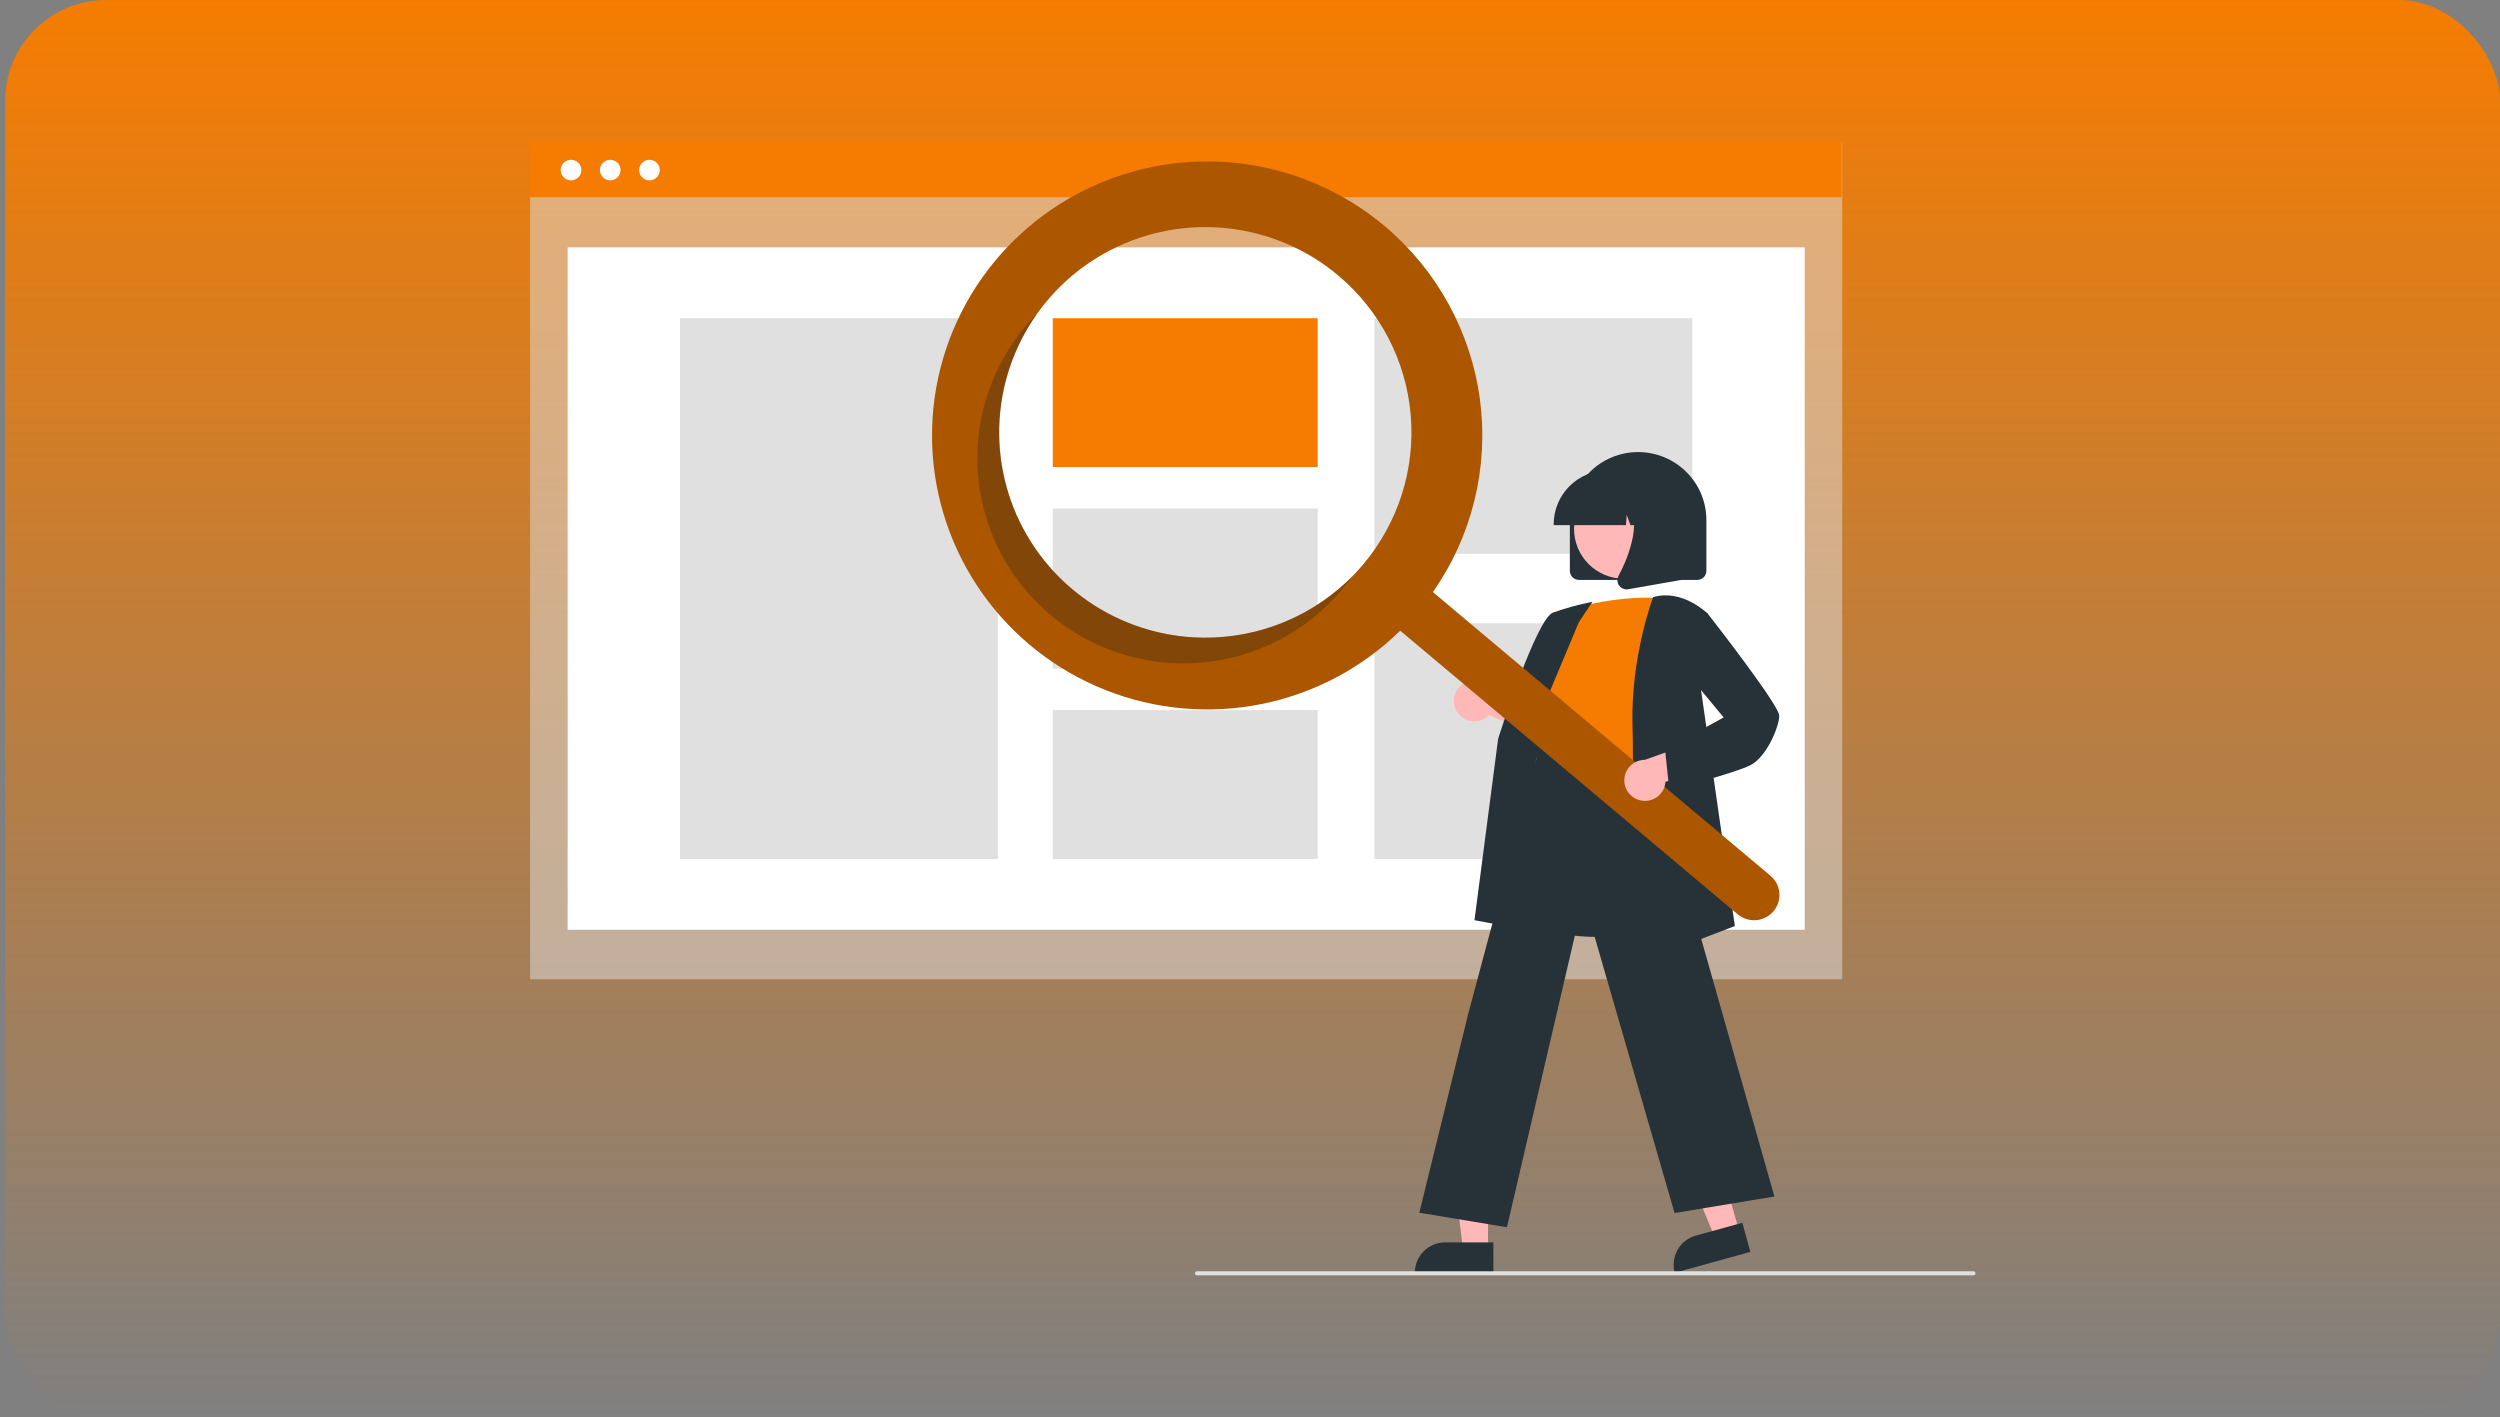 <svg width="247" height="140" viewBox="0 0 247 140" fill="none" xmlns="http://www.w3.org/2000/svg">
    <rect x="0" y="0" width="247" height="140" fill="#808080" stroke="none"/>
    <rect x="0.5" width="246.5" height="140" rx="10" fill="url(#paint0_linear)"/>
    <g clip-path="url(#clip0)">
        <path opacity="0.5" d="M182.012 14.073H52.377V96.752H182.012V14.073Z" fill="#E0E0E0"/>
        <path d="M178.305 24.443H56.084V91.861H178.305V24.443Z" fill="white"/>
        <path d="M181.956 14H52.322V19.485H181.956V14Z" fill="#F57C00"/>
        <path d="M56.414 17.82C56.978 17.82 57.435 17.365 57.435 16.804C57.435 16.242 56.978 15.787 56.414 15.787C55.85 15.787 55.393 16.242 55.393 16.804C55.393 17.365 55.85 17.82 56.414 17.82Z"
              fill="white"/>
        <path d="M60.289 17.82C60.852 17.82 61.309 17.365 61.309 16.804C61.309 16.242 60.852 15.787 60.289 15.787C59.725 15.787 59.268 16.242 59.268 16.804C59.268 17.365 59.725 17.82 60.289 17.82Z"
              fill="white"/>
        <path d="M64.163 17.82C64.727 17.82 65.184 17.365 65.184 16.804C65.184 16.242 64.727 15.787 64.163 15.787C63.599 15.787 63.142 16.242 63.142 16.804C63.142 17.365 63.599 17.82 64.163 17.82Z"
              fill="white"/>
        <path d="M98.594 31.439H67.189V84.866H98.594V31.439Z" fill="#E0E0E0"/>
        <path d="M130.186 31.439H104.015V46.145H130.186V31.439Z" fill="#F57C00"/>
        <path d="M130.186 50.24H104.015V66.064H130.186V50.24Z" fill="#E0E0E0"/>
        <path d="M130.186 70.159H104.015V84.866H130.186V70.159Z" fill="#E0E0E0"/>
        <path d="M167.199 31.439H135.794V54.722H167.199V31.439Z" fill="#E0E0E0"/>
        <path d="M167.199 61.583H135.794V84.866H167.199V61.583Z" fill="#E0E0E0"/>
        <path d="M155.101 56.395V51.382C155.101 49.6 155.812 47.892 157.077 46.632C158.342 45.373 160.057 44.665 161.846 44.665C163.635 44.665 165.35 45.373 166.615 46.632C167.88 47.892 168.591 49.6 168.591 51.382V56.395C168.591 56.634 168.495 56.863 168.325 57.032C168.155 57.201 167.925 57.297 167.685 57.297H156.007C155.767 57.297 155.537 57.201 155.367 57.032C155.197 56.863 155.101 56.634 155.101 56.395Z"
              fill="#263238"/>
        <path d="M171.819 121.627L169.44 122.283L165.769 113.457L169.28 112.49L171.819 121.627Z" fill="#FFB8B8"/>
        <path d="M167.553 122.075L172.141 120.81L172.94 123.687L165.464 125.748C165.359 125.37 165.33 124.975 165.378 124.586C165.426 124.197 165.551 123.821 165.745 123.48C165.939 123.139 166.198 122.84 166.508 122.598C166.819 122.357 167.174 122.179 167.553 122.075Z"
              fill="#263238"/>
        <path d="M147.017 123.45H144.549L143.374 113.969H147.018L147.017 123.45Z" fill="#FFB8B8"/>
        <path d="M142.785 122.747H147.546V125.732H139.788C139.788 125.34 139.866 124.952 140.016 124.59C140.167 124.228 140.388 123.899 140.666 123.622C140.944 123.344 141.275 123.125 141.638 122.975C142.002 122.825 142.392 122.747 142.785 122.747Z"
              fill="#263238"/>
        <path d="M144.041 70.461C144.217 70.698 144.443 70.894 144.703 71.034C144.964 71.174 145.252 71.256 145.547 71.274C145.842 71.291 146.138 71.244 146.413 71.136C146.689 71.027 146.936 70.86 147.14 70.645L153.701 73.584L153.104 69.909L146.965 67.681C146.581 67.365 146.093 67.201 145.595 67.218C145.097 67.236 144.623 67.435 144.263 67.778C143.902 68.121 143.681 68.583 143.64 69.078C143.599 69.572 143.741 70.064 144.041 70.461H144.041Z"
              fill="#FFB8B8"/>
        <path d="M157.674 92.564C155.613 92.564 153.478 92.259 151.685 91.349C150.732 90.876 149.888 90.212 149.206 89.399C148.523 88.586 148.016 87.641 147.716 86.624C146.782 83.677 147.96 80.781 149.1 77.981C149.806 76.246 150.473 74.608 150.646 72.992L150.707 72.419C150.976 69.843 151.209 67.618 152.498 66.784C153.166 66.351 154.064 66.326 155.244 66.708L166.327 70.293L165.92 91.244L165.852 91.266C165.794 91.286 161.887 92.564 157.674 92.564Z"
              fill="#263238"/>
        <path d="M155.051 60.186C155.051 60.186 160.487 58.582 164.715 59.183C164.715 59.183 162.299 72.416 163.104 76.827C163.91 81.238 149.111 78.532 152.131 74.321L153.138 69.308C153.138 69.308 151.125 67.303 152.937 64.897L155.051 60.186Z"
              fill="#F57C00"/>
        <path d="M152.377 92.167L145.677 90.916L148.016 72.99C148.173 72.489 151.797 61.131 153.443 60.517C154.637 60.098 155.859 59.76 157.1 59.505L157.338 59.458L155.995 61.464L150.647 74.227L152.377 92.167Z"
              fill="#263238"/>
        <path d="M148.886 121.253L140.229 119.816L145.087 100.062L152.316 73.047L152.387 73.526C152.393 73.562 153.068 77.091 163.089 75.525L163.177 75.512L163.201 75.597L175.312 118.212L165.448 119.849L156.452 88.757L148.886 121.253Z"
              fill="#263238"/>
        <path d="M160.884 95.522L160.89 95.37C160.896 95.202 161.491 78.453 161.292 71.718C161.093 64.959 163.29 59.106 163.312 59.047L163.33 59L163.379 58.986C166.222 58.178 168.688 60.592 168.712 60.616L168.747 60.651L167.937 67.302L171.404 91.492L160.884 95.522Z"
              fill="#263238"/>
        <path d="M160.46 57.18C163.191 57.18 165.405 54.975 165.405 52.255C165.405 49.536 163.191 47.331 160.46 47.331C157.729 47.331 155.515 49.536 155.515 52.255C155.515 54.975 157.729 57.18 160.46 57.18Z"
              fill="#FFB8B8"/>
        <path d="M153.505 51.783C153.507 50.374 154.07 49.024 155.07 48.028C156.07 47.031 157.426 46.471 158.841 46.469H159.848C161.262 46.471 162.618 47.031 163.619 48.028C164.619 49.024 165.181 50.374 165.183 51.783V51.883H163.056L162.33 49.86L162.185 51.883H161.085L160.719 50.862L160.646 51.883H153.505V51.783Z"
              fill="#263238"/>
        <path d="M159.973 57.861C159.874 57.726 159.814 57.566 159.801 57.399C159.789 57.232 159.824 57.065 159.902 56.917C160.969 54.896 162.463 51.162 160.48 48.859L160.338 48.694H166.094V57.3L160.865 58.218C160.812 58.228 160.758 58.232 160.705 58.233C160.562 58.233 160.421 58.199 160.294 58.134C160.167 58.069 160.057 57.976 159.973 57.861Z"
              fill="#263238"/>
        <path d="M136.8 22.33C132.772 18.946 127.843 16.8 122.614 16.154C117.384 15.508 112.078 16.39 107.342 18.692C102.607 20.995 98.645 24.618 95.939 29.122C93.234 33.625 91.901 38.815 92.103 44.059C92.305 49.303 94.034 54.376 97.078 58.659C100.122 62.943 104.351 66.253 109.25 68.187C114.15 70.121 119.507 70.595 124.672 69.552C129.837 68.509 134.586 65.993 138.341 62.311L171.686 90.331C172.194 90.758 172.851 90.967 173.513 90.912C174.175 90.857 174.788 90.542 175.217 90.037C175.646 89.531 175.856 88.877 175.8 88.218C175.745 87.558 175.428 86.948 174.921 86.521L174.917 86.518L141.572 58.498C145.446 52.961 147.103 46.184 146.221 39.493C145.338 32.803 141.978 26.682 136.8 22.33ZM134.65 55.8C132.052 58.866 128.6 61.096 124.729 62.208C120.859 63.319 116.744 63.264 112.906 62.047C109.068 60.83 105.678 58.507 103.165 55.372C100.652 52.236 99.13 48.429 98.79 44.432C98.45 40.435 99.307 36.427 101.255 32.915C103.202 29.404 106.151 26.546 109.729 24.703C113.307 22.861 117.354 22.116 121.357 22.564C125.36 23.012 129.14 24.631 132.218 27.218H132.218C134.263 28.936 135.947 31.038 137.176 33.404C138.404 35.77 139.152 38.354 139.378 41.008C139.604 43.662 139.303 46.334 138.491 48.872C137.68 51.41 136.375 53.764 134.65 55.8Z"
              fill="#AC5700"/>
        <path opacity="0.3"
              d="M105.949 58.221C102.042 54.938 99.518 50.311 98.877 45.26C98.237 40.209 99.528 35.102 102.493 30.955C102.104 31.345 101.727 31.754 101.364 32.182C99.639 34.218 98.334 36.572 97.522 39.11C96.711 41.648 96.41 44.32 96.635 46.974C96.861 49.628 97.61 52.212 98.838 54.578C100.067 56.944 101.751 59.046 103.795 60.763C105.839 62.481 108.203 63.781 110.752 64.589C113.301 65.397 115.984 65.697 118.649 65.472C121.314 65.247 123.909 64.502 126.285 63.278C128.66 62.055 130.771 60.377 132.496 58.342C132.859 57.914 133.2 57.475 133.52 57.027C129.914 60.635 125.077 62.761 119.969 62.983C114.861 63.204 109.857 61.504 105.949 58.221Z"
              fill="#212121"/>
        <path d="M162.048 79.07C162.335 79.141 162.635 79.147 162.925 79.089C163.215 79.031 163.489 78.911 163.728 78.737C163.966 78.562 164.163 78.337 164.305 78.079C164.447 77.82 164.53 77.534 164.549 77.239L171.482 75.323L168.664 72.876L162.512 75.071C162.014 75.073 161.533 75.256 161.162 75.587C160.79 75.917 160.553 76.372 160.496 76.865C160.439 77.358 160.565 77.855 160.851 78.261C161.137 78.668 161.563 78.956 162.048 79.07Z"
              fill="#FFB8B8"/>
        <path d="M164.929 78.056L164.507 74.065L170.298 70.883L166.523 66.332L167.139 61.219L168.673 60.564L168.721 60.625C169.444 61.552 175.789 69.704 175.789 70.712C175.789 71.747 174.575 74.787 172.914 75.614C171.313 76.411 165.298 77.962 165.042 78.027L164.929 78.056Z"
              fill="#263238"/>
        <path d="M194.977 126H118.267C118.213 126 118.162 125.979 118.124 125.941C118.087 125.904 118.065 125.853 118.065 125.8C118.065 125.746 118.087 125.695 118.124 125.658C118.162 125.62 118.213 125.599 118.267 125.599H194.977C195.031 125.599 195.082 125.62 195.12 125.658C195.157 125.695 195.179 125.746 195.179 125.8C195.179 125.853 195.157 125.904 195.12 125.941C195.082 125.979 195.031 126 194.977 126Z"
              fill="#E0E0E0"/>
    </g>
    <defs>
        <linearGradient id="paint0_linear" x1="123.75" y1="0" x2="123.75" y2="140" gradientUnits="userSpaceOnUse">
            <stop stop-color="#F57C00"/>
            <stop offset="1" stop-color="#F57C00" stop-opacity="0"/>
        </linearGradient>
        <clipPath id="clip0">
            <rect width="150" height="112" fill="white" transform="translate(48.75 14)"/>
        </clipPath>
    </defs>
</svg>
